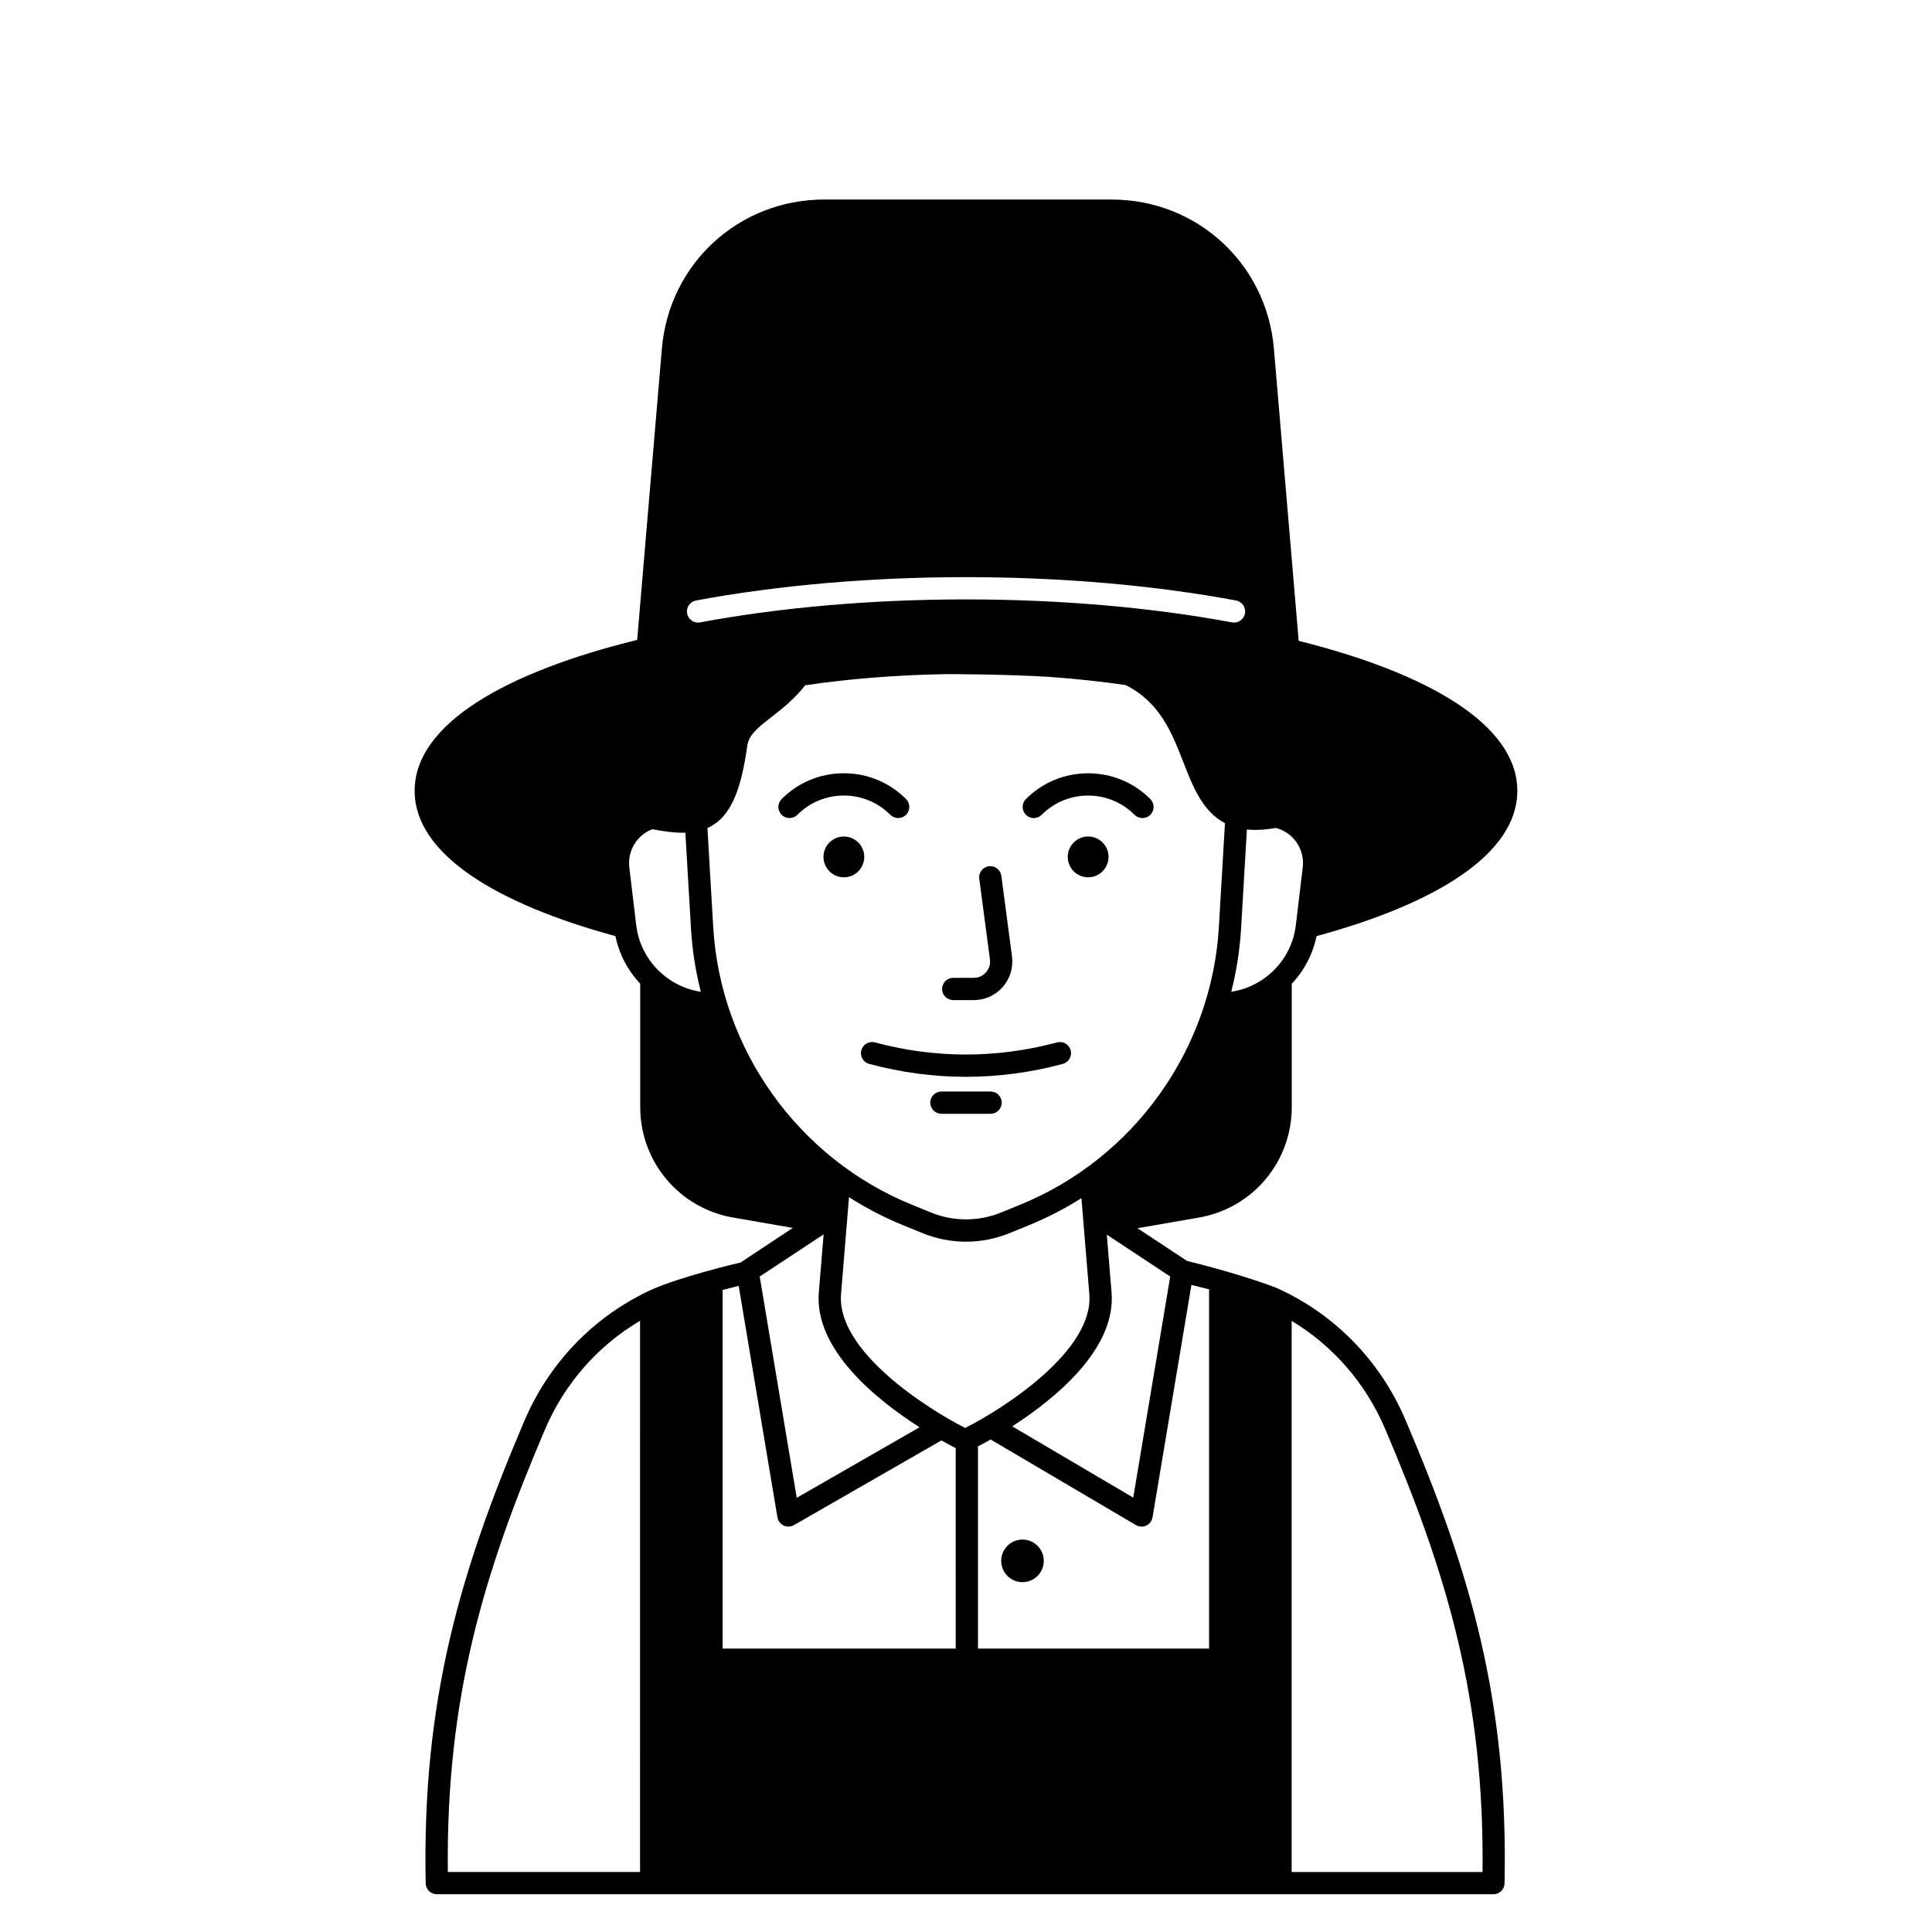 <?xml version="1.0" encoding="UTF-8"?>
<!-- Uploaded to: SVG Repo, www.svgrepo.com, Generator: SVG Repo Mixer Tools -->
<svg fill="#000000" width="800px" height="800px" version="1.1" viewBox="144 144 512 512" xmlns="http://www.w3.org/2000/svg">
 <g>
  <path d="m482.67 485.47c-7.762-3.141-20.918-6.57-24.086-7.305l-13.145-8.676 16.262-2.82c14.27-2.473 24.625-14.777 24.625-29.254v-32.695c3.242-3.445 5.57-7.781 6.574-12.641 31.398-8.527 53.207-21.676 53.207-38.504 0-17.66-24.02-31.277-57.945-39.742l-6.566-77.43c-1.91-22.531-20.402-39.523-43.016-39.523h-76.164c-22.613 0-41.105 16.992-43.016 39.523l-6.543 77.18c-34.465 8.445-58.973 22.156-58.973 39.992 0 16.824 21.809 29.977 53.207 38.5 1.004 4.856 3.328 9.188 6.57 12.633l0.004 32.703c0.004 14.477 10.359 26.785 24.625 29.258l15.816 2.742s-13.777 9.109-13.848 9.164c-2.805 0.656-15.715 3.801-23.352 7.09-15.137 6.867-27.25 19.18-33.934 34.859-16.898 39.637-27.168 73.969-26.16 122.58 0.035 1.605 1.344 2.891 2.953 2.891h280.01c1.605 0 2.918-1.285 2.949-2.891 1.012-48.66-9.301-83.078-26.266-122.83-6.676-15.652-18.742-27.949-33.793-34.801zm-169.05 154.62h-50.938c-0.527-46.035 9.48-79.125 25.734-117.25 5.231-12.266 14.094-22.262 25.207-28.82zm140.5-157.8-9.801 58.59-32.062-18.883c11.391-7.344 27.551-20.512 26.316-35.512l-1.258-15.289zm27.973-118.88c1.832 0.477 3.508 1.473 4.789 2.914 1.828 2.059 2.688 4.805 2.359 7.535l-1.828 15.309c-1.098 9.18-8.223 16.309-17.121 17.66 1.379-5.441 2.269-11.047 2.606-16.758l1.539-26.254c2.207 0.23 4.738 0.117 7.656-0.406zm-153.64-60.273c21.699-4.047 46.441-6.188 71.559-6.188s49.859 2.141 71.559 6.188c1.602 0.301 2.66 1.84 2.359 3.441-0.301 1.602-1.836 2.652-3.441 2.359-21.348-3.984-45.719-6.09-70.477-6.09s-49.129 2.106-70.477 6.09c-0.184 0.035-0.363 0.051-0.543 0.051-1.395 0-2.633-0.992-2.898-2.41-0.301-1.598 0.754-3.141 2.359-3.441zm-15.852 86.031-1.828-15.309c-0.328-2.731 0.535-5.477 2.359-7.535 1.031-1.16 2.32-2.027 3.734-2.578 2.691 0.512 5.414 0.938 8.02 0.938 0.25 0 0.496-0.012 0.742-0.02l1.488 25.406c0.336 5.711 1.223 11.312 2.606 16.758-8.895-1.348-16.023-8.48-17.121-17.66zm20.414 0.559-1.539-26.285c0.711-0.316 1.398-0.703 2.055-1.168 4.383-3.125 6.926-9.293 8.504-20.629 0.391-2.816 2.578-4.641 6.406-7.625 2.828-2.203 6.074-4.738 8.953-8.418 11.68-1.73 24.398-2.746 37.543-2.957 0 0 15.461 0 27.344 0.746 6.918 0.496 13.629 1.223 20.031 2.16 9.09 4.562 12.254 12.648 15.309 20.488 2.512 6.445 5.078 13.027 11.004 16.105l-1.617 27.578c-1.898 32.383-22.527 61.234-52.555 73.5l-5.078 2.074c-6.035 2.469-12.688 2.469-18.727 0l-5.078-2.074c-30.027-12.262-50.656-41.113-52.555-73.496zm29.25 81.391-1.266 15.367c-1.246 15.168 15.285 28.461 26.691 35.758l-32.547 18.691-9.812-58.641zm35.004 109.78h-61.762v-95.055c1.418-0.363 2.836-0.73 4.254-1.074l10.262 61.328c0.16 0.953 0.777 1.77 1.648 2.18 0.398 0.188 0.832 0.285 1.262 0.285 0.508 0 1.016-0.133 1.469-0.391l39.082-22.445c1.672 0.945 2.988 1.633 3.781 2.035zm-30.387-93.926 2.113-25.711c4.504 2.879 9.297 5.375 14.336 7.434l5.078 2.074c3.738 1.527 7.668 2.293 11.598 2.293 3.93 0 7.859-0.766 11.594-2.293l5.078-2.074c4.883-1.996 9.527-4.402 13.91-7.168l2.094 25.445c1.227 14.926-22.555 30.223-32.898 35.449-10.344-5.223-34.129-20.523-32.902-35.449zm97.535 93.926h-61.242l-0.004-53.582c0.855-0.449 2-1.066 3.352-1.836l38.5 22.676c0.461 0.27 0.977 0.41 1.5 0.41 0.426 0 0.852-0.09 1.246-0.277 0.883-0.41 1.504-1.23 1.664-2.188l10.305-61.59c1.562 0.379 3.121 0.781 4.68 1.188zm72.469 59.203h-50.586v-146.06c10.879 6.547 19.578 16.449 24.746 28.559 16.316 38.238 26.367 71.414 25.84 117.5z"/>
  <path d="m414.97 552c-3.117 0-5.644 2.527-5.644 5.644 0 3.117 2.527 5.644 5.644 5.644s5.644-2.527 5.644-5.644c0-3.117-2.527-5.644-5.644-5.644z"/>
  <path d="m424.12 420.25c-16.008 4.285-32.238 4.285-48.246 0-1.574-0.43-3.195 0.512-3.613 2.086-0.422 1.574 0.512 3.195 2.09 3.613 8.512 2.281 17.078 3.418 25.648 3.418s17.141-1.141 25.652-3.418c1.574-0.422 2.508-2.039 2.086-3.613s-2.043-2.508-3.617-2.086z"/>
  <path d="m406.51 433.26h-13.023c-1.629 0-2.953 1.32-2.953 2.953 0 1.629 1.32 2.953 2.953 2.953h13.023c1.629 0 2.953-1.32 2.953-2.953-0.004-1.633-1.324-2.953-2.953-2.953z"/>
  <path d="m367.63 365.68c-2.984 0-5.406 2.422-5.406 5.406s2.422 5.406 5.406 5.406 5.406-2.422 5.406-5.406-2.422-5.406-5.406-5.406z"/>
  <path d="m379.94 359.93c1.152 1.152 3.023 1.152 4.176 0 1.152-1.152 1.152-3.019 0-4.176-4.406-4.406-10.262-6.832-16.488-6.832-6.231 0-12.086 2.426-16.488 6.832-1.152 1.152-1.152 3.023 0 4.176 0.578 0.578 1.332 0.863 2.086 0.863 0.754 0 1.512-0.289 2.086-0.863 3.289-3.289 7.664-5.102 12.312-5.102 4.656 0 9.027 1.812 12.316 5.102z"/>
  <path d="m432.37 365.68c-2.984 0-5.406 2.422-5.406 5.406s2.422 5.406 5.406 5.406c2.984 0 5.406-2.422 5.406-5.406s-2.418-5.406-5.406-5.406z"/>
  <path d="m417.96 360.8c0.754 0 1.512-0.289 2.086-0.863 3.289-3.289 7.664-5.102 12.312-5.102 4.652 0 9.023 1.812 12.316 5.102 1.152 1.152 3.019 1.152 4.176 0 1.152-1.152 1.152-3.023 0-4.176-4.406-4.406-10.262-6.832-16.488-6.832-6.231 0-12.086 2.426-16.488 6.832-1.152 1.152-1.152 3.023 0 4.176 0.578 0.574 1.332 0.863 2.086 0.863z"/>
  <path d="m396.61 409.04h5.453c2.945 0 5.742-1.27 7.684-3.484 1.938-2.211 2.828-5.156 2.445-8.07l-2.824-21.383c-0.215-1.617-1.703-2.758-3.312-2.539-1.617 0.215-2.754 1.695-2.539 3.312l2.824 21.383c0.164 1.25-0.203 2.461-1.031 3.406-0.832 0.949-1.98 1.469-3.242 1.469h-5.453c-1.629 0-2.953 1.32-2.953 2.953-0.004 1.629 1.32 2.953 2.949 2.953z"/>
 </g>
</svg>